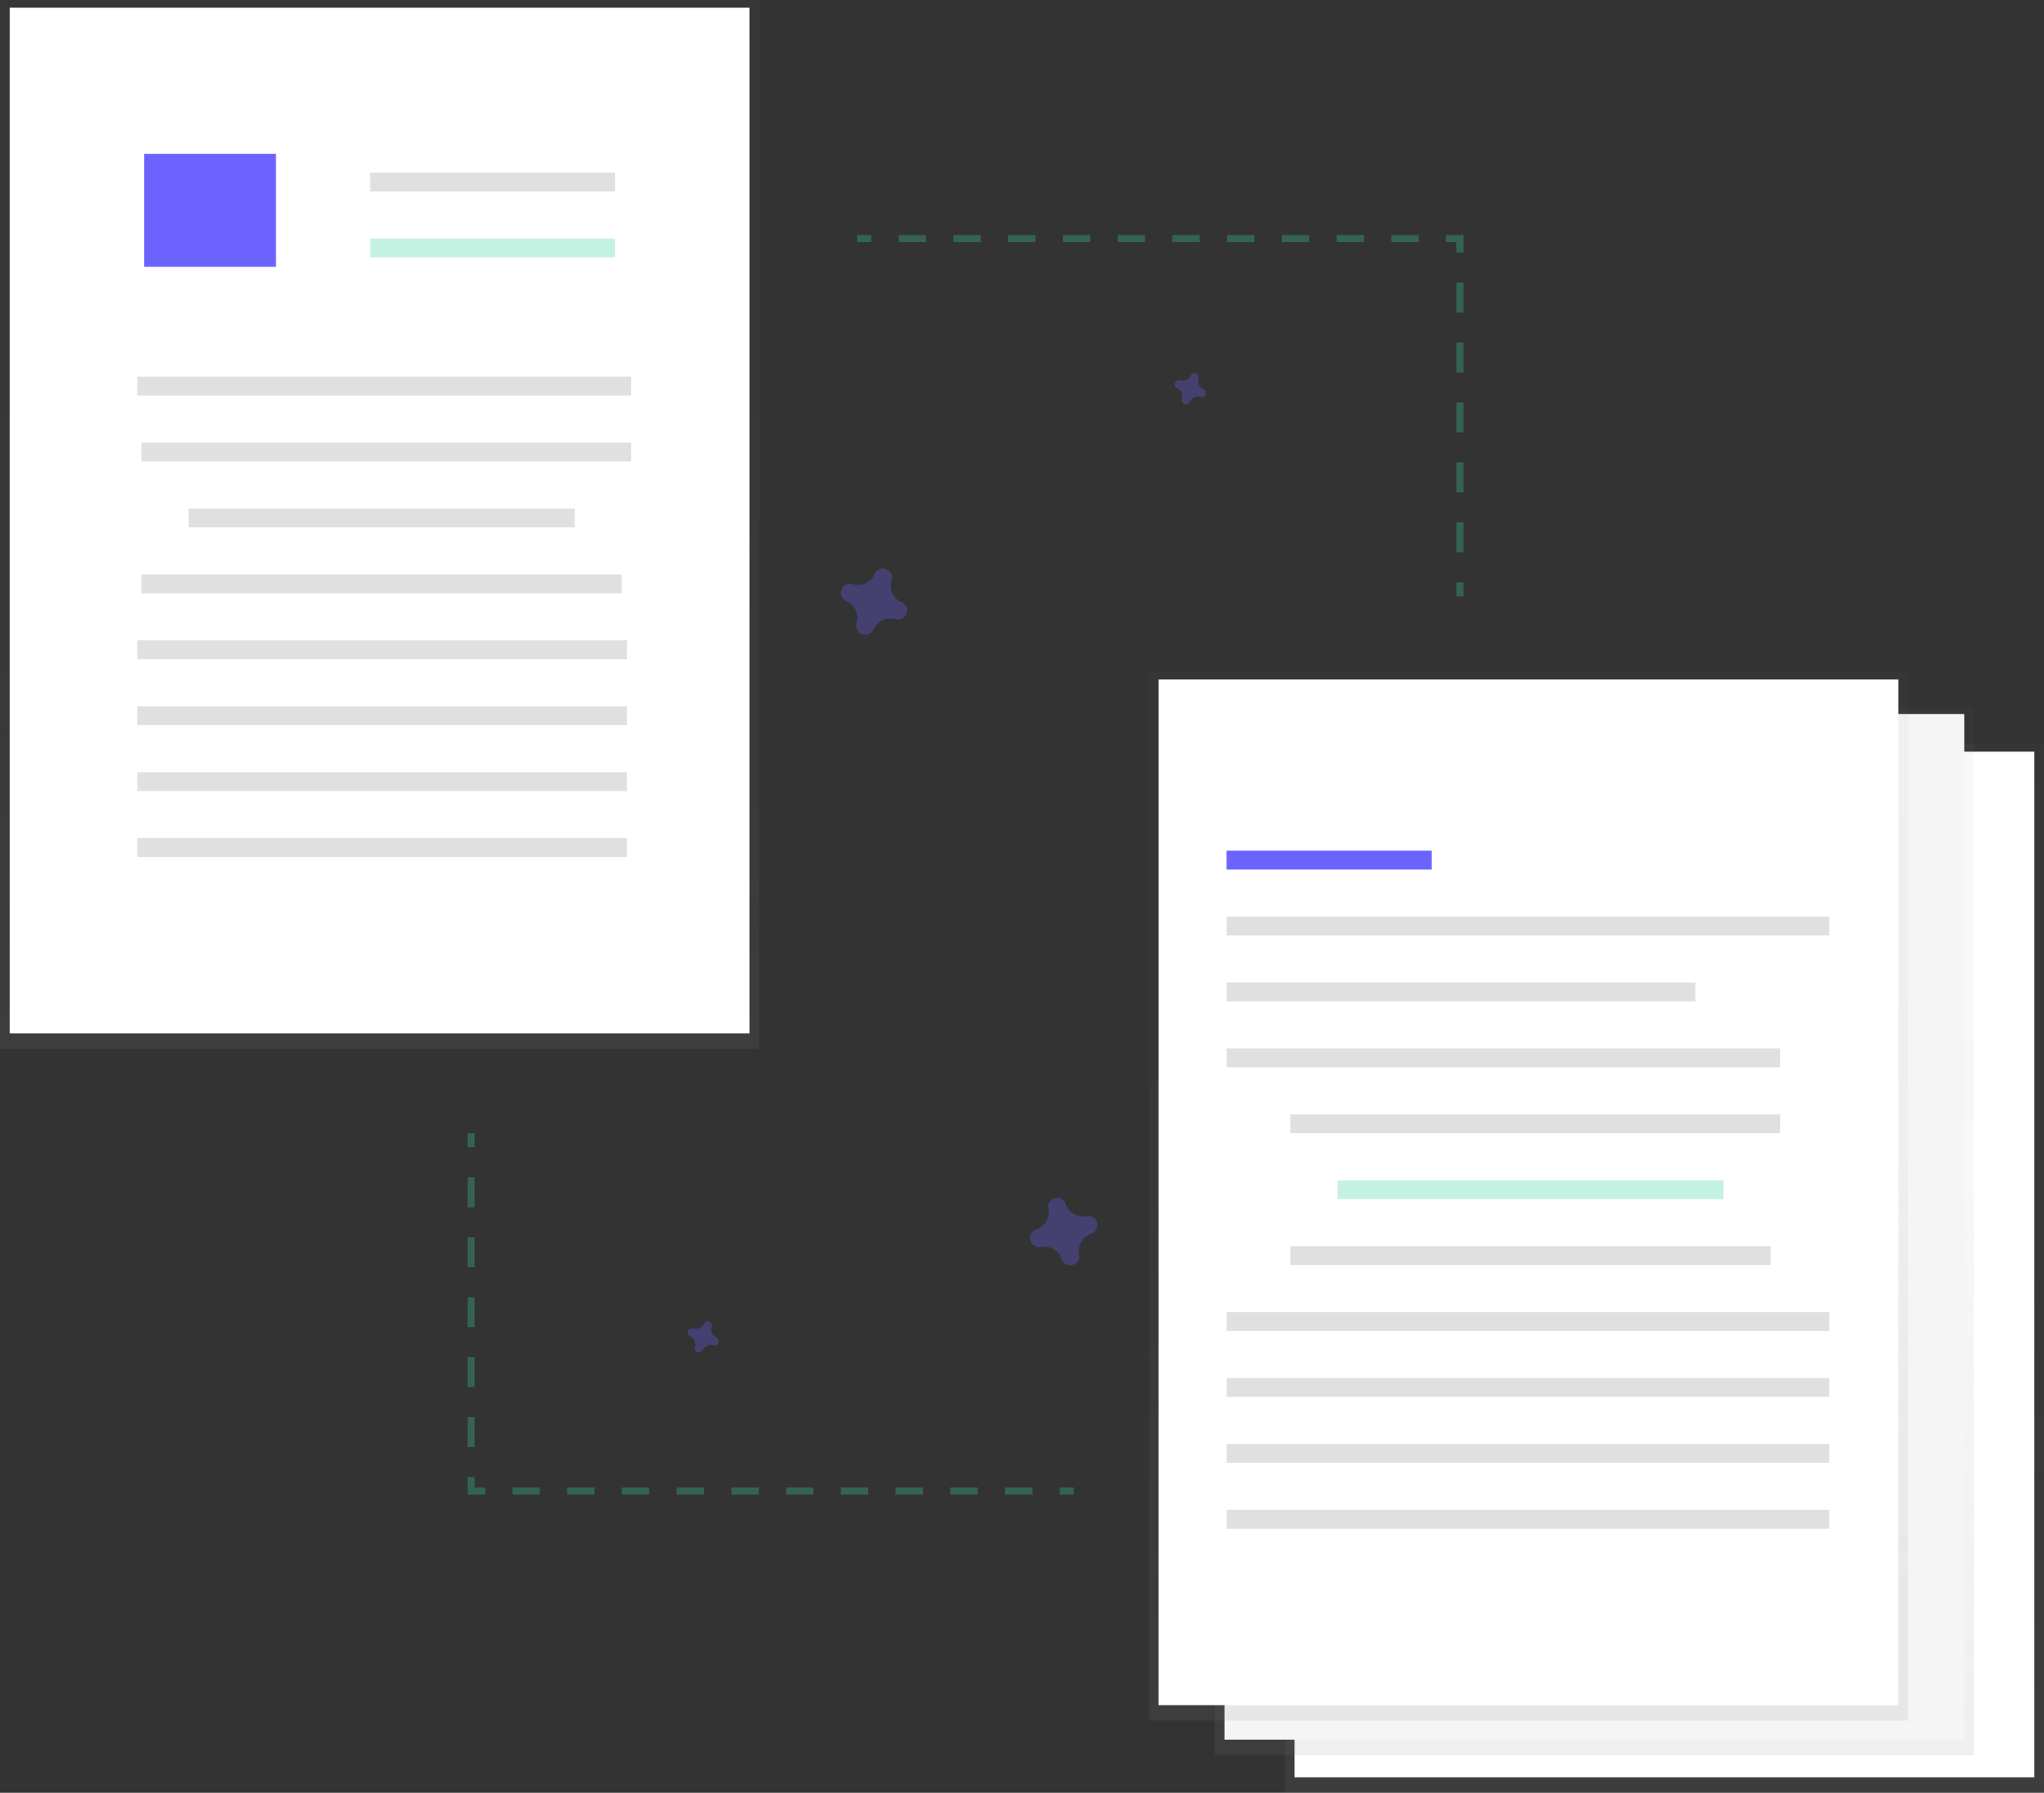 <svg data-name="Layer 1" xmlns="http://www.w3.org/2000/svg" xmlns:xlink="http://www.w3.org/1999/xlink" width="873.05" height="765.75"><rect width="100%" height="100%" fill="#333333" stroke="none"/><defs><linearGradient id="a" x1="710.94" y1="765.75" x2="710.94" y2="317.76" gradientUnits="userSpaceOnUse"><stop offset="0" stop-color="gray" stop-opacity=".25"/><stop offset=".54" stop-color="gray" stop-opacity=".12"/><stop offset="1" stop-color="gray" stop-opacity=".1"/></linearGradient><linearGradient id="b" x1="681" y1="749.66" x2="681" y2="301.67" xlink:href="#a"/><linearGradient id="c" x1="652.84" y1="734.91" x2="652.84" y2="286.93" xlink:href="#a"/><linearGradient id="d" x1="162.11" y1="447.98" x2="162.11" y2="0" xlink:href="#a"/></defs><path fill="url(#a)" d="M548.82 317.76h324.23v447.98H548.82z" opacity=".5"/><path fill="#fff" d="M552.95 321.06h315.98v438.08H552.95z"/><path fill="url(#b)" d="M518.88 301.67h324.23v447.98H518.88z" opacity=".5"/><path fill="#f5f5f5" d="M523.01 304.97h315.98v438.08H523.01z"/><path fill="url(#c)" d="M490.72 286.93h324.23v447.98H490.72z" opacity=".5"/><path fill="#fff" d="M494.85 290.23h315.98v438.08H494.85z"/><path fill="#6c63ff" d="M523.91 363.35h87.6v8.04h-87.6z"/><path fill="#e0e0e0" d="M523.91 391.51h257.43v8.04H523.91zM523.91 419.66h200.22v8.04H523.91zM523.91 447.82h236.42v8.04H523.91zM551.18 475.98h209.16v8.04H551.18z"/><path fill="#3ad29f" opacity=".3" d="M571.29 504.13h164.92v8.04H571.29z"/><path fill="#e0e0e0" d="M551.18 532.29h205.14v8.04H551.18zM523.91 560.44h257.43v8.04H523.91zM523.91 588.6h257.43v8.04H523.91zM523.91 616.76h257.43v8.04H523.91zM523.91 644.91h257.43v8.04H523.91z"/><path fill="url(#d)" d="M0 0h324.23v447.98H0z" opacity=".5"/><path fill="#fff" d="M4.13 3.3h315.98v438.08H4.13z"/><path fill="#e0e0e0" d="M58.66 160.89h210.95v8.04H58.66zM60.45 189.05h209.16v8.04H60.45zM80.56 217.21h164.92v8.04H80.56zM60.45 245.36h205.14v8.04H60.45zM58.66 273.52h209.16v8.04H58.66zM58.66 301.67h209.16v8.04H58.66zM58.66 329.83h209.16v8.04H58.66zM58.66 357.99h209.16v8.04H58.66z"/><path fill="#6c63ff" d="M61.56 65.7h56.31v48.27H61.56z"/><path fill="#e0e0e0" d="M158.09 73.74h104.58v8.04H158.09z"/><path fill="#3ad29f" opacity=".3" d="M158.09 101.9h104.58v8.04H158.09z"/><g opacity=".3" fill="none" stroke="#3ad29f" stroke-miterlimit="10" stroke-width="3"><path d="M366.15 101.9h6"/><path stroke-dasharray="11.69 11.69" d="M383.84 101.9h227.89"/><path d="M617.58 101.9h6v6"/><path stroke-dasharray="12.8 12.8" d="M623.58 120.7v121.65"/><path d="M623.58 248.75v6"/></g><g opacity=".3" fill="none" stroke="#3ad29f" stroke-miterlimit="10" stroke-width="3"><path d="M458.66 636.87h-6"/><path stroke-dasharray="11.69 11.69" d="M440.97 636.87H213.08"/><path d="M207.23 636.87h-6v-6"/><path stroke-dasharray="12.8 12.8" d="M201.23 618.06V496.42"/><path d="M201.23 490.02v-6"/></g><path d="M513.95 166.14a3.67 3.67 0 01-2-4.44 1.77 1.77 0 00.08-.41 1.84 1.84 0 00-3.31-1.22 1.77 1.77 0 00-.2.36 3.67 3.67 0 01-4.44 2 1.77 1.77 0 00-.41-.08 1.84 1.84 0 00-1.22 3.31 1.77 1.77 0 00.36.2 3.67 3.67 0 012 4.44 1.77 1.77 0 00-.08.41 1.84 1.84 0 003.31 1.22 1.77 1.77 0 00.2-.36 3.67 3.67 0 014.44-2 1.77 1.77 0 00.41.08 1.84 1.84 0 001.22-3.31 1.77 1.77 0 00-.36-.2zM385.14 257.27a7.74 7.74 0 01-4.31-9.4 3.72 3.72 0 00.17-.86 3.88 3.88 0 00-7-2.57 3.72 3.72 0 00-.43.76 7.74 7.74 0 01-9.36 4.31 3.72 3.72 0 00-.86-.17 3.88 3.88 0 00-2.57 7 3.72 3.72 0 00.76.43 7.74 7.74 0 014.31 9.36 3.72 3.72 0 00-.17.86 3.88 3.88 0 007 2.57 3.72 3.72 0 00.43-.76 7.74 7.74 0 019.36-4.31 3.72 3.72 0 00.86.17 3.88 3.88 0 002.57-7 3.72 3.72 0 00-.76-.39zM464.15 519.47a7.74 7.74 0 01-8.9-5.19 3.72 3.72 0 00-.35-.8 3.88 3.88 0 00-7.19 1.89 3.72 3.72 0 00.08.87 7.74 7.74 0 01-5.19 8.9 3.72 3.72 0 00-.8.35 3.88 3.88 0 001.89 7.19 3.72 3.72 0 00.87-.08 7.74 7.74 0 018.9 5.19 3.72 3.72 0 00.35.8 3.88 3.88 0 007.19-1.89 3.72 3.72 0 00-.08-.87 7.74 7.74 0 015.19-8.9 3.72 3.72 0 00.8-.35 3.88 3.88 0 00-1.89-7.19 3.72 3.72 0 00-.87.08zM305.95 571.14a3.67 3.67 0 01-2-4.44 1.77 1.77 0 00.08-.41 1.84 1.84 0 00-3.31-1.22 1.77 1.77 0 00-.2.36 3.67 3.67 0 01-4.44 2 1.77 1.77 0 00-.41-.08 1.84 1.84 0 00-1.22 3.31 1.77 1.77 0 00.36.2 3.67 3.67 0 012 4.44 1.77 1.77 0 00-.08.41 1.84 1.84 0 003.31 1.22 1.77 1.77 0 00.2-.36 3.67 3.67 0 014.44-2 1.77 1.77 0 00.41.08 1.84 1.84 0 001.22-3.31 1.77 1.77 0 00-.36-.2z" fill="#6c63ff" opacity=".3"/></svg>